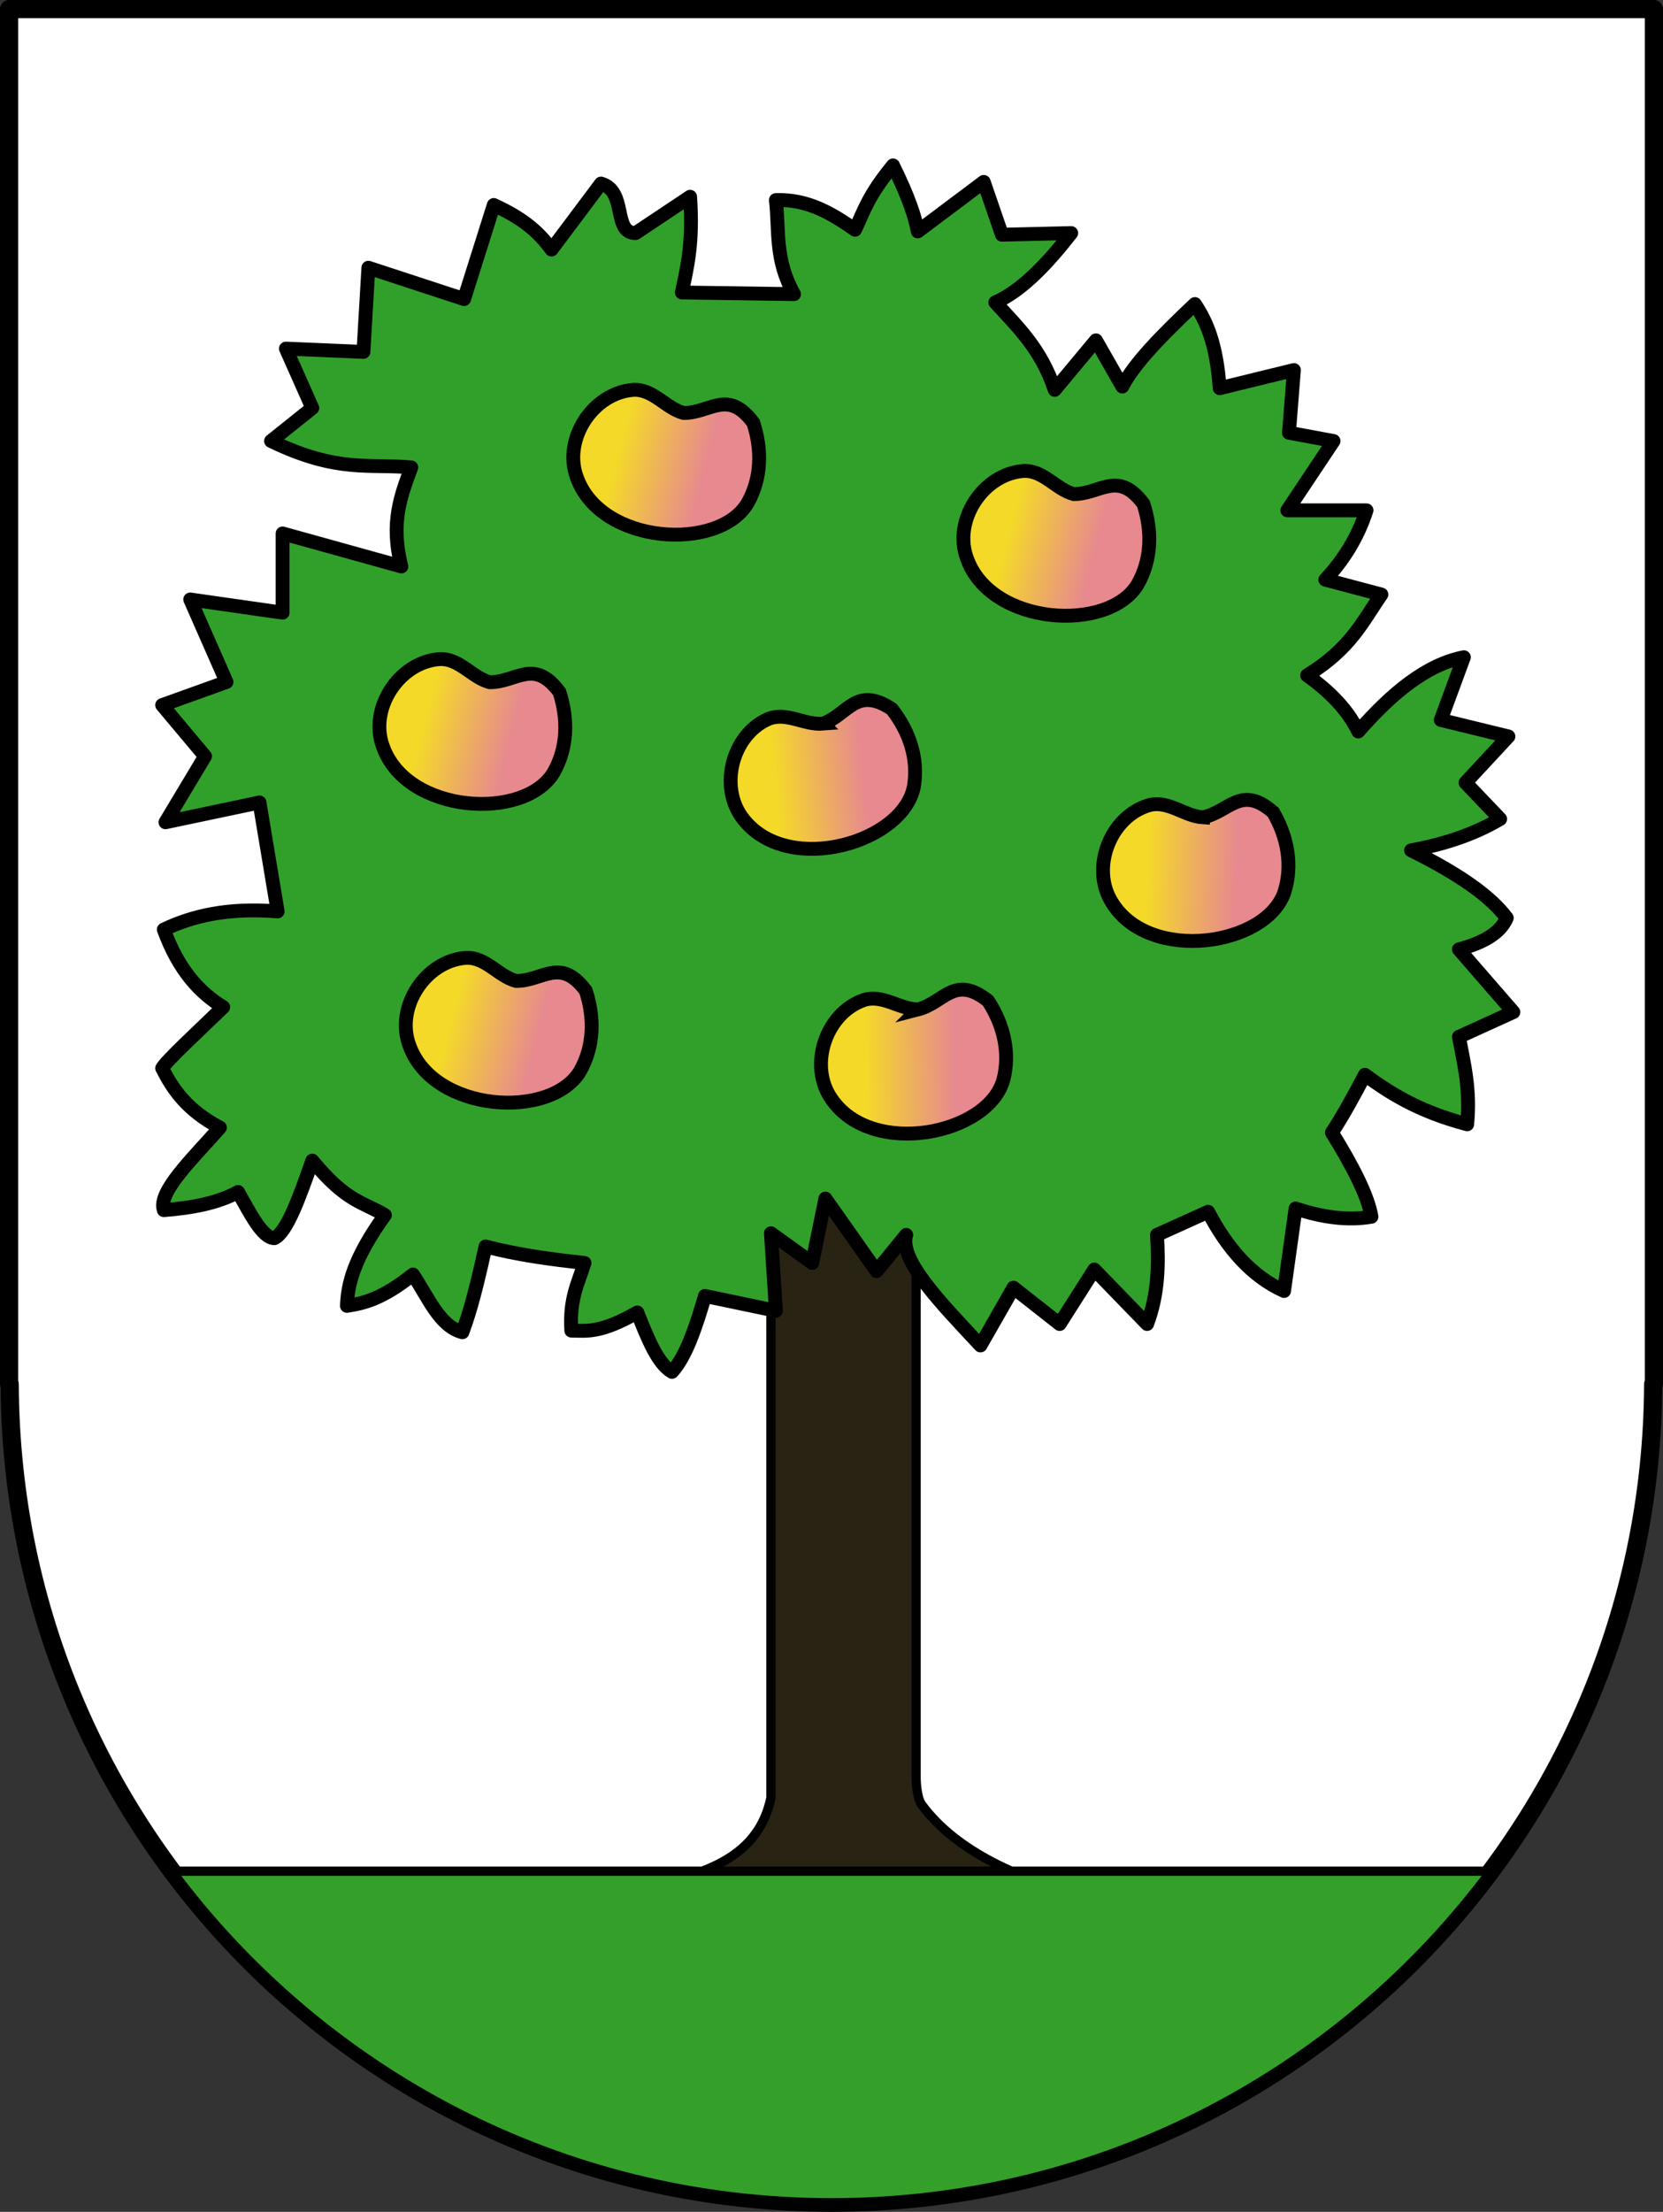<?xml version="1.0" encoding="UTF-8" standalone="no"?>
<!-- Created with Inkscape (http://www.inkscape.org/) -->

<svg
   xmlns:dc="http://purl.org/dc/elements/1.1/"
   xmlns:cc="http://creativecommons.org/ns#"
   xmlns:rdf="http://www.w3.org/1999/02/22-rdf-syntax-ns#"
   xmlns:svg="http://www.w3.org/2000/svg"
   xmlns="http://www.w3.org/2000/svg"
   xmlns:xlink="http://www.w3.org/1999/xlink"
   xmlns:sodipodi="http://sodipodi.sourceforge.net/DTD/sodipodi-0.dtd"
   xmlns:inkscape="http://www.inkscape.org/namespaces/inkscape"
   width="360.003"
   height="478.628"
   id="svg2"
   version="1.1"
   inkscape:version="0.48.3.1 r9886"
   sodipodi:docname="Neues Dokument 1">
  <rect width="100%" height="100%" fill="#333333" stroke="none"/>
  <defs
     id="defs4">
    <linearGradient
       id="linearGradient3839">
      <stop
         style="stop-color:#f4d929;stop-opacity:1"
         offset="0"
         id="stop3841" />
      <stop
         style="stop-color:#e7898f;stop-opacity:1;"
         offset="1"
         id="stop3843" />
    </linearGradient>
    <linearGradient
       inkscape:collect="always"
       xlink:href="#linearGradient3839"
       id="linearGradient3845"
       x1="302.5"
       y1="389.362"
       x2="321.071"
       y2="394.005"
       gradientUnits="userSpaceOnUse"
       spreadMethod="pad" />
    <linearGradient
       inkscape:collect="always"
       xlink:href="#linearGradient3839-7"
       id="linearGradient3845-1"
       x1="302.5"
       y1="389.362"
       x2="321.071"
       y2="394.005"
       gradientUnits="userSpaceOnUse"
       spreadMethod="pad" />
    <linearGradient
       id="linearGradient3839-7">
      <stop
         style="stop-color:#f4d929;stop-opacity:1"
         offset="0"
         id="stop3841-4" />
      <stop
         style="stop-color:#e7898f;stop-opacity:1;"
         offset="1"
         id="stop3843-0" />
    </linearGradient>
    <linearGradient
       gradientTransform="translate(84.455,17.549)"
       y2="394.005"
       x2="321.071"
       y1="389.362"
       x1="302.5"
       spreadMethod="pad"
       gradientUnits="userSpaceOnUse"
       id="linearGradient3866"
       xlink:href="#linearGradient3839-7"
       inkscape:collect="always" />
    <linearGradient
       inkscape:collect="always"
       xlink:href="#linearGradient3839-8"
       id="linearGradient3845-4"
       x1="302.5"
       y1="389.362"
       x2="321.071"
       y2="394.005"
       gradientUnits="userSpaceOnUse"
       spreadMethod="pad" />
    <linearGradient
       id="linearGradient3839-8">
      <stop
         style="stop-color:#f4d929;stop-opacity:1"
         offset="0"
         id="stop3841-8" />
      <stop
         style="stop-color:#e7898f;stop-opacity:1;"
         offset="1"
         id="stop3843-2" />
    </linearGradient>
    <linearGradient
       gradientTransform="translate(-41.973,58.264)"
       y2="394.005"
       x2="321.071"
       y1="389.362"
       x1="302.5"
       spreadMethod="pad"
       gradientUnits="userSpaceOnUse"
       id="linearGradient3866-4"
       xlink:href="#linearGradient3839-8"
       inkscape:collect="always" />
    <linearGradient
       inkscape:collect="always"
       xlink:href="#linearGradient3839-1"
       id="linearGradient3845-5"
       x1="302.5"
       y1="389.362"
       x2="321.071"
       y2="394.005"
       gradientUnits="userSpaceOnUse"
       spreadMethod="pad" />
    <linearGradient
       id="linearGradient3839-1">
      <stop
         style="stop-color:#f4d929;stop-opacity:1"
         offset="0"
         id="stop3841-7" />
      <stop
         style="stop-color:#e7898f;stop-opacity:1;"
         offset="1"
         id="stop3843-1" />
    </linearGradient>
    <linearGradient
       gradientTransform="matrix(0.94,-0.342,0.342,0.94,-81.231,198.471)"
       y2="394.005"
       x2="321.071"
       y1="389.362"
       x1="302.5"
       spreadMethod="pad"
       gradientUnits="userSpaceOnUse"
       id="linearGradient3866-1"
       xlink:href="#linearGradient3839-1"
       inkscape:collect="always" />
    <linearGradient
       inkscape:collect="always"
       xlink:href="#linearGradient3839-6"
       id="linearGradient3845-7"
       x1="302.5"
       y1="389.362"
       x2="321.071"
       y2="394.005"
       gradientUnits="userSpaceOnUse"
       spreadMethod="pad" />
    <linearGradient
       id="linearGradient3839-6">
      <stop
         style="stop-color:#f4d929;stop-opacity:1"
         offset="0"
         id="stop3841-1" />
      <stop
         style="stop-color:#e7898f;stop-opacity:1;"
         offset="1"
         id="stop3843-4" />
    </linearGradient>
    <linearGradient
       gradientTransform="matrix(0.966,-0.259,0.259,0.966,-37.172,223.964)"
       y2="394.005"
       x2="321.071"
       y1="389.362"
       x1="302.5"
       spreadMethod="pad"
       gradientUnits="userSpaceOnUse"
       id="linearGradient3866-2"
       xlink:href="#linearGradient3839-6"
       inkscape:collect="always" />
    <linearGradient
       inkscape:collect="always"
       xlink:href="#linearGradient3839-2"
       id="linearGradient3845-2"
       x1="302.5"
       y1="389.362"
       x2="321.071"
       y2="394.005"
       gradientUnits="userSpaceOnUse"
       spreadMethod="pad" />
    <linearGradient
       id="linearGradient3839-2">
      <stop
         style="stop-color:#f4d929;stop-opacity:1"
         offset="0"
         id="stop3841-16" />
      <stop
         style="stop-color:#e7898f;stop-opacity:1;"
         offset="1"
         id="stop3843-8" />
    </linearGradient>
    <linearGradient
       gradientTransform="translate(-36.259,122.906)"
       y2="394.005"
       x2="321.071"
       y1="389.362"
       x1="302.5"
       spreadMethod="pad"
       gradientUnits="userSpaceOnUse"
       id="linearGradient3866-5"
       xlink:href="#linearGradient3839-2"
       inkscape:collect="always" />
    <linearGradient
       inkscape:collect="always"
       xlink:href="#linearGradient3839-18"
       id="linearGradient3845-6"
       x1="302.5"
       y1="389.362"
       x2="321.071"
       y2="394.005"
       gradientUnits="userSpaceOnUse"
       spreadMethod="pad" />
    <linearGradient
       id="linearGradient3839-18">
      <stop
         style="stop-color:#f4d929;stop-opacity:1"
         offset="0"
         id="stop3841-9" />
      <stop
         style="stop-color:#e7898f;stop-opacity:1;"
         offset="1"
         id="stop3843-27" />
    </linearGradient>
    <linearGradient
       gradientTransform="matrix(0.978,-0.208,0.208,0.978,40.046,161.629)"
       y2="394.005"
       x2="321.071"
       y1="389.362"
       x1="302.5"
       spreadMethod="pad"
       gradientUnits="userSpaceOnUse"
       id="linearGradient3866-9"
       xlink:href="#linearGradient3839-18"
       inkscape:collect="always" />
  </defs>
  <sodipodi:namedview
     id="base"
     pagecolor="#ffffff"
     bordercolor="#666666"
     borderopacity="1.0"
     inkscape:pageopacity="0.0"
     inkscape:pageshadow="2"
     inkscape:zoom="1.0047449"
     inkscape:cx="130.01852"
     inkscape:cy="299.21286"
     inkscape:document-units="px"
     inkscape:current-layer="layer2"
     showgrid="false"
     fit-margin-top="0"
     fit-margin-left="0"
     fit-margin-right="0"
     fit-margin-bottom="0"
     inkscape:snap-global="true"
     inkscape:object-paths="true"
     inkscape:snap-intersection-paths="true"
     inkscape:object-nodes="true"
     inkscape:snap-smooth-nodes="true"
     inkscape:snap-midpoints="true"
     inkscape:window-width="1400"
     inkscape:window-height="966"
     inkscape:window-x="-8"
     inkscape:window-y="-8"
     inkscape:window-maximized="1" />
  <g
     inkscape:groupmode="layer"
     id="layer4"
     inkscape:label="Rahmen"
     style="display:inline"
     transform="translate(-5.967,-4.28)" />
  <g
     inkscape:groupmode="layer"
     id="layer2"
     inkscape:label="Vector"
     style="display:inline"
     transform="translate(-5.967,-4.28)">
    <path
       style="fill:#ffffff;fill-opacity:1;fill-rule:evenodd;stroke:#000000;stroke-width:3.94;stroke-linecap:round;stroke-linejoin:round;stroke-miterlimit:4;stroke-opacity:1;stroke-dasharray:none;display:inline"
       d="m 7.938,6.25 0,297.531 0.125,0 c 0.405,97.904 79.907,177.156 177.906,177.156 97.999,0 177.47,-79.252 177.875,-177.156 l 0.156,0 L 364,6.25 7.938,6.25 z"
       id="rect3991"
       inkscape:connector-curvature="0" />
    <path
       style="fill:#292313;fill-opacity:1;fill-rule:evenodd;stroke:#000000;stroke-width:2;stroke-linecap:round;stroke-linejoin:round;stroke-miterlimit:4;stroke-opacity:1"
       d="m 172.857,260.071 31.429,0 0,129.152 c 0,0 0.068,4.01 1.182,5.531 7.662,10.465 21.98,16.352 33.818,19.246 l -95.893,0 c 9.372,-3.956 26.099,-4.634 29.464,-20.714 z"
       id="rect3984"
       inkscape:connector-curvature="0"
       sodipodi:nodetypes="cccacccc" />
    <path
       style="fill:#34a029;fill-opacity:1;fill-rule:evenodd;stroke:#000000;stroke-width:2;stroke-linecap:round;stroke-linejoin:round;stroke-miterlimit:4;stroke-opacity:1;stroke-dasharray:none;display:inline"
       d="m 43.188,409.188 c 32.43,43.549 84.314,71.75 142.781,71.75 58.467,0 110.329,-28.201 142.75,-71.75 l -285.531,0 z"
       id="rect3987"
       inkscape:connector-curvature="0" />
    <path
       style="fill:#31a02b;fill-opacity:1;stroke:#000000;stroke-width:3;stroke-linecap:round;stroke-linejoin:round;stroke-miterlimit:4;stroke-opacity:1;stroke-dasharray:none"
       d="M 106.429,69 85.714,62.214 84.643,80.429 67.857,79.714 73.571,92.571 64.643,99.714 C 79.104,106.684 85.771,104.562 95,105.429 c -2.174,5.975 -4.592,11.755 -2.143,21.429 l -25.714,-7.143 0,17.143 -20,-2.857 L 55,151.857 l -13.929,5 9.286,11.071 -8.571,14.286 20.357,-4.286 3.929,23.571 c -10.927,-0.861 -18.457,0.996 -24.643,3.929 3.212,8.815 7.747,13.664 12.857,16.786 -5.262,5.09 -12.359,11.649 -13.214,13.214 2.318,4.655 5.468,9.145 12.5,12.857 -5.801,6.61 -13.543,13.947 -12.143,17.857 6.191,-0.476 11.779,-1.554 16.071,-3.929 2.619,4.623 5.238,9.946 7.857,10 2.738,-1.279 5.476,-8.992 8.214,-16.786 7.402,8.978 10.932,8.921 15.714,11.786 -6.762,9.422 -8.05,14.933 -8.214,19.643 3.751,-0.577 7.726,-1.528 14.286,-6.786 3.252,4.805 5.709,11.201 10.714,12.5 0.905,-2.585 2.266,-6.007 5,-18.571 6.595,1.738 13.886,2.781 21.429,3.571 -1.337,4.304 -3.299,7.67 -2.857,14.643 3.404,0.049 6.29,0.615 14.286,-3.929 2.196,5.501 4.376,11.068 7.5,12.857 2.958,-3.166 5.126,-9.494 7.143,-16.429 l 15.357,3.214 -1.071,-16.786 8.929,6.429 2.857,-13.929 11.071,15.714 6.429,-7.857 c -1.652,5.427 7.575,14.811 16.071,23.929 l 7.143,-12.5 10,7.857 7.5,-11.786 11.429,11.786 c 2.433,-6.429 2.539,-12.857 2.143,-19.286 l 11.071,-5 c 4.149,7.926 9.425,13.974 16.429,17.143 l 2.5,-17.857 c 5.941,1.989 11.44,2.653 16.429,1.786 -0.761,-4.499 -4.01,-10.864 -8.571,-18.214 2.381,-3.599 4.762,-7.957 7.143,-12.5 5.172,3.781 11.365,7.868 22.143,10.714 0.735,-7.639 -0.702,-13.107 -1.786,-18.929 l 11.786,-5.357 -11.786,-13.571 c 5.196,-1.39 8.965,-3.493 10.357,-6.786 -3.29,-4.429 -9.809,-9.262 -20.714,-14.643 7.362,-1.329 13.829,-3.552 19.286,-6.786 l -7.5,-7.857 9.286,-10 -14.643,-3.571 5,-13.571 c -8.156,1.597 -15.65,7.833 -22.857,16.071 -2.205,-4.543 -6.011,-8.552 -11.071,-12.143 9.447,-5.833 12.022,-11.667 16.071,-17.5 l -12.143,-3.214 c 3.849,-4.128 6.982,-8.97 8.929,-15 l -17.143,0 10,-15 L 285,97.929 286.071,84.357 270,88.286 c -0.684,-9.67 -2.863,-14.456 -5.357,-18.214 -7.138,6.712 -13.299,13.034 -15.714,17.857 l -5.714,-10 -8.929,10.714 c -2.97,-8.942 -8.062,-13.638 -12.857,-18.929 5.826,-2.529 11.542,-8.714 16.429,-15 l -15,0.357 -3.929,-11.429 -14.286,10.714 c -0.602,-3.183 -1.915,-7.315 -5.357,-14.286 -5.506,6.719 -6.28,9.889 -8.214,13.929 -5.023,-3.526 -10.244,-6.655 -17.143,-6.429 0.763,6.649 -0.304,12.841 3.929,20.357 l -24.286,-0.357 c 1.156,-5.503 2.472,-10.606 1.786,-20.714 l -11.786,7.857 c -5.075,0.04 -1.755,-9.083 -7.5,-10.714 l -10.714,14.286 c -2.362,-3.214 -5.431,-6.429 -12.5,-9.643 z"
       id="path2996"
       inkscape:connector-curvature="0"
       sodipodi:nodetypes="cccccccccccccccccccccccccccccccccccccccccccccccccccccccccccccccccccccccccccccccccccccccccccccc" />
  </g>
  <g
     inkscape:groupmode="layer"
     id="layer3"
     inkscape:label="Vector#1"
     style="display:inline"
     transform="translate(-5.967,-4.28)">
    <path
       transform="translate(-162.5,-287.862)"
       style="fill:url(#linearGradient3845);fill-opacity:1;stroke:#000000;stroke-width:3;stroke-linecap:butt;stroke-linejoin:miter;stroke-miterlimit:4;stroke-opacity:1;stroke-dasharray:none;display:inline"
       d="m 316.429,381.505 c -3.882,-1.073 -6.533,-5.196 -10.827,-5.001 -8.772,0.62 -15.381,10.747 -12.238,19.004 5.232,14.526 30.662,16.034 36.935,5.516 3.022,-5.321 3.159,-11.562 1.24,-17.406 -5.551,-7.446 -9.32,-2.057 -15.109,-2.113 z"
       id="path3769"
       inkscape:connector-curvature="0"
       sodipodi:nodetypes="cccccc" />
    <path
       transform="translate(-162.5,-287.862)"
       style="fill:url(#linearGradient3866);fill-opacity:1;stroke:#000000;stroke-width:3;stroke-linecap:butt;stroke-linejoin:miter;stroke-miterlimit:4;stroke-opacity:1;stroke-dasharray:none;display:inline"
       d="m 400.884,399.054 c -3.882,-1.073 -6.533,-5.196 -10.827,-5.001 -8.772,0.62 -15.381,10.747 -12.238,19.004 5.232,14.526 30.662,16.034 36.935,5.516 3.022,-5.321 3.159,-11.562 1.24,-17.406 -5.551,-7.446 -9.32,-2.057 -15.109,-2.113 z"
       id="path3769-9"
       inkscape:connector-curvature="0"
       sodipodi:nodetypes="cccccc" />
    <path
       transform="translate(-162.5,-287.862)"
       style="fill:url(#linearGradient3866-4);fill-opacity:1;stroke:#000000;stroke-width:3;stroke-linecap:butt;stroke-linejoin:miter;stroke-miterlimit:4;stroke-opacity:1;stroke-dasharray:none;display:inline"
       d="m 274.455,439.769 c -3.882,-1.073 -6.533,-5.196 -10.827,-5.001 -8.772,0.62 -15.381,10.747 -12.238,19.004 5.232,14.526 30.662,16.034 36.935,5.516 3.022,-5.321 3.159,-11.562 1.24,-17.406 -5.551,-7.446 -9.32,-2.057 -15.109,-2.113 z"
       id="path3769-5"
       inkscape:connector-curvature="0"
       sodipodi:nodetypes="cccccc" />
    <path
       transform="translate(-162.5,-287.862)"
       style="fill:url(#linearGradient3866-1);fill-opacity:1;stroke:#000000;stroke-width:3;stroke-linecap:butt;stroke-linejoin:miter;stroke-miterlimit:4;stroke-opacity:1;stroke-dasharray:none;display:inline"
       d="m 346.597,448.744 c -4.015,0.32 -7.916,-2.648 -11.885,-0.996 -8.031,3.583 -10.778,15.359 -5,22.044 9.885,11.86 34.296,4.58 36.594,-7.449 1.02,-6.033 -0.985,-11.945 -4.788,-16.781 -7.763,-5.099 -9.461,1.255 -14.921,3.182 z"
       id="path3769-52"
       inkscape:connector-curvature="0"
       sodipodi:nodetypes="cccccc" />
    <path
       transform="translate(-162.5,-287.862)"
       style="fill:url(#linearGradient3866-2);fill-opacity:1;stroke:#000000;stroke-width:3;stroke-linecap:butt;stroke-linejoin:miter;stroke-miterlimit:4;stroke-opacity:1;stroke-dasharray:none;display:inline"
       d="m 367.216,510.572 c -4.027,-0.032 -7.655,-3.328 -11.753,-2.028 -8.313,2.87 -12.075,14.361 -6.903,21.524 8.813,12.677 33.767,7.552 37.104,-4.231 1.541,-5.921 0.059,-11.985 -3.307,-17.134 -7.289,-5.756 -9.535,0.426 -15.142,1.87 z"
       id="path3769-3"
       inkscape:connector-curvature="0"
       sodipodi:nodetypes="cccccc" />
    <path
       transform="translate(-162.5,-287.862)"
       style="fill:url(#linearGradient3866-5);fill-opacity:1;stroke:#000000;stroke-width:3;stroke-linecap:butt;stroke-linejoin:miter;stroke-miterlimit:4;stroke-opacity:1;stroke-dasharray:none;display:inline"
       d="m 280.169,504.411 c -3.882,-1.073 -6.533,-5.196 -10.827,-5.001 -8.772,0.62 -15.381,10.747 -12.238,19.004 5.232,14.526 30.662,16.034 36.935,5.516 3.022,-5.321 3.159,-11.562 1.24,-17.406 -5.551,-7.446 -9.32,-2.057 -15.109,-2.113 z"
       id="path3769-7"
       inkscape:connector-curvature="0"
       sodipodi:nodetypes="cccccc" />
    <path
       transform="translate(-162.5,-287.862)"
       style="fill:url(#linearGradient3866-9);fill-opacity:1;stroke:#000000;stroke-width:3;stroke-linecap:butt;stroke-linejoin:miter;stroke-miterlimit:4;stroke-opacity:1;stroke-dasharray:none;display:inline"
       d="m 428.879,469.008 c -4.02,-0.242 -7.47,-3.724 -11.63,-2.641 -8.452,2.431 -12.81,13.71 -8.02,21.133 8.138,13.121 33.325,9.309 37.275,-2.284 1.849,-5.833 0.687,-11.966 -2.406,-17.284 -6.978,-6.129 -9.544,-0.074 -15.219,1.075 z"
       id="path3769-54"
       inkscape:connector-curvature="0"
       sodipodi:nodetypes="cccccc" />
  </g>
</svg>
